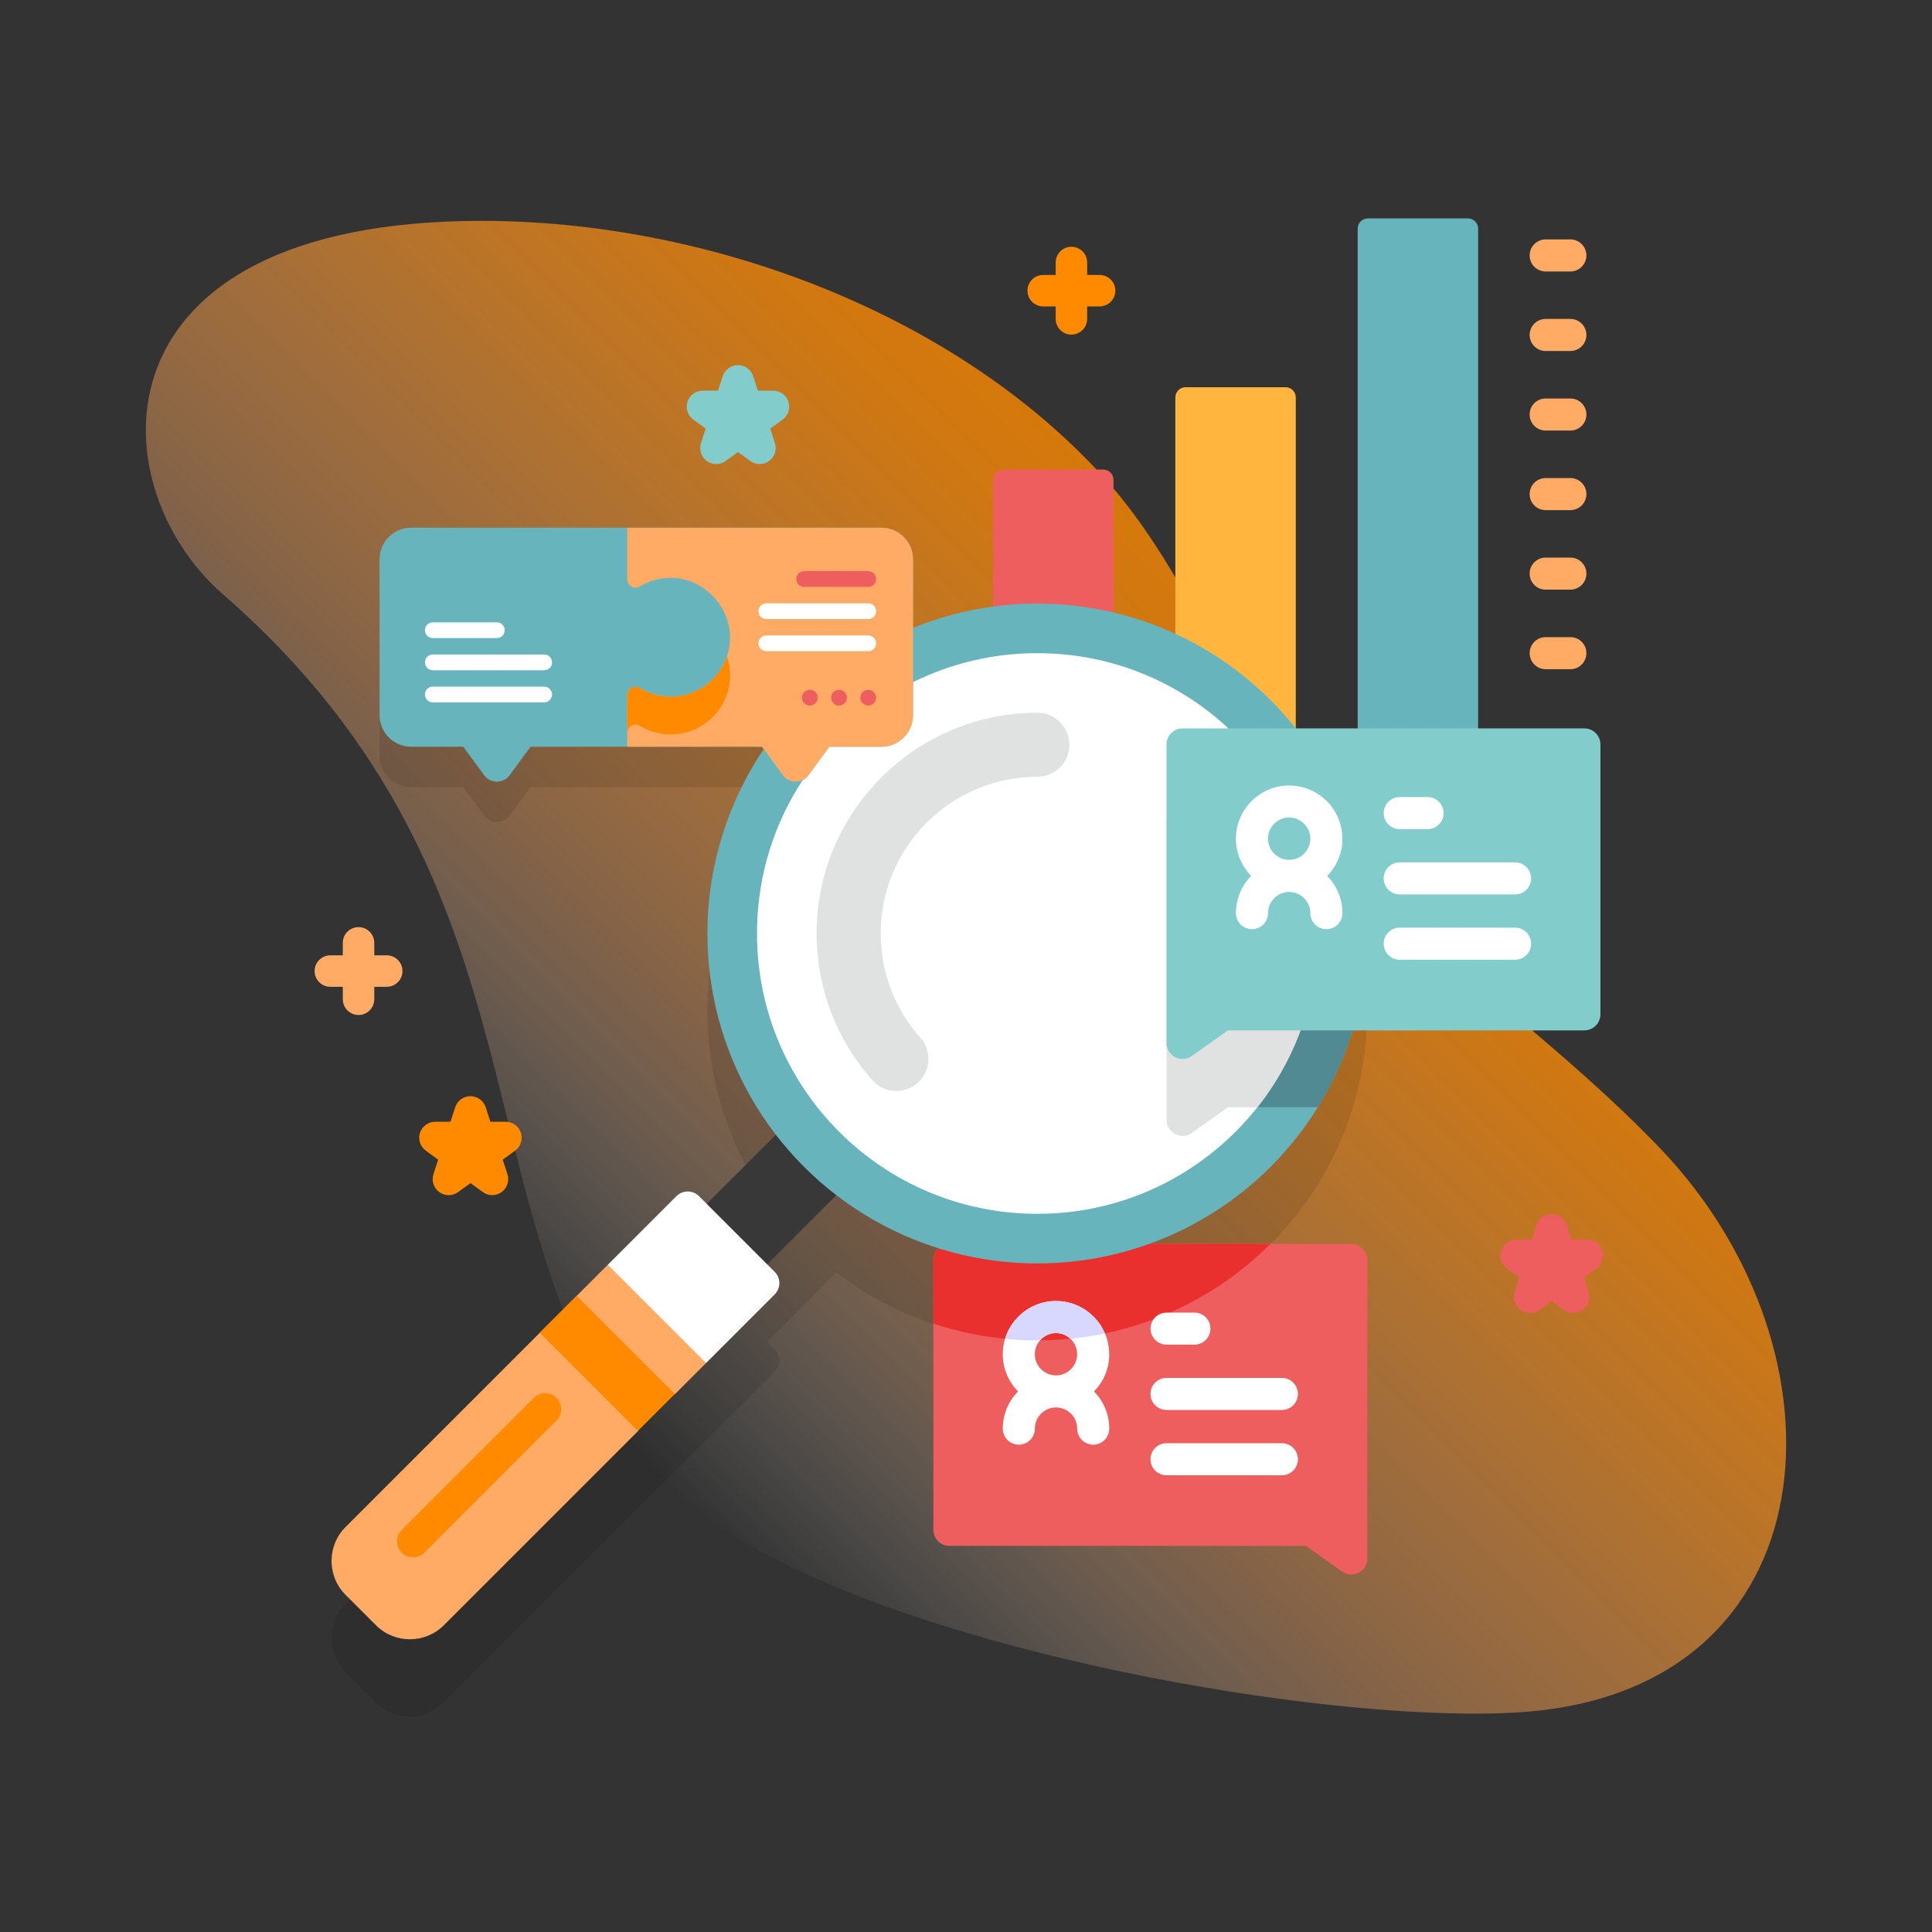 <?xml version="1.0" encoding="UTF-8"?>
<svg id="uuid-f0630cef-5f05-4669-90b3-cbd73b63b971" data-name="Layer 1" xmlns="http://www.w3.org/2000/svg" xmlns:xlink="http://www.w3.org/1999/xlink" viewBox="0 0 500 500">
  <rect x="0" y="0" width="500" height="500" fill="#333333" stroke="none"/>
  <defs>
    <style>
      .uuid-79742745-f9a9-4834-9120-b8d0c186e541 {
        fill: #ea2f2f;
      }

      .uuid-f6d0d337-36a8-4944-ae24-1fe5df64436f {
        fill: #ffb53e;
      }

      .uuid-e1266438-8890-4e69-b911-841ae3cf1c1d {
        fill: #ff8a00;
      }

      .uuid-4c4cf20b-0d35-4c18-b184-34a83b3fbe2a {
        fill: #fff;
      }

      .uuid-d759335a-b917-4524-bf88-78a0a7612cfc {
        fill: #383838;
      }

      .uuid-4d6712f1-548d-4b98-8b9e-cabdc7e3b3e5 {
        fill: #e0e2e2;
      }

      .uuid-bc18bab7-a682-4e89-b729-72fc9a52ff6e {
        fill: #ffab66;
      }

      .uuid-1db6486d-0ef9-4e8a-8167-9cdb21cf71ee {
        fill: #83cccc;
      }

      .uuid-dcdd0467-903f-4b64-a911-b49ba36a506e {
        fill: #528a93;
      }

      .uuid-f2bfe7a6-d948-4dbd-86d9-30a9c498faa2 {
        fill: url(#uuid-620cf9df-3ad3-4d30-8079-ce4fce9b1229);
      }

      .uuid-c55e2fdb-bfe1-4c56-ae44-2cb257cc449f {
        fill: #ef5e5e;
      }

      .uuid-0ba2ae77-5bc2-4002-9b1a-81222b9c3081 {
        opacity: .1;
      }

      .uuid-e615b806-94d6-4a28-a0e2-52af347671f3 {
        fill: #68b4bc;
      }

      .uuid-7e3149b7-f4bb-448e-851e-2e4a2faa77d7 {
        fill: #d8d8ff;
      }
    </style>
    <linearGradient id="uuid-620cf9df-3ad3-4d30-8079-ce4fce9b1229" x1="143.33" y1="147.06" x2="330.31" y2="334.05" gradientTransform="translate(0 502) scale(1 -1)" gradientUnits="userSpaceOnUse">
      <stop offset="0" stop-color="#fff" stop-opacity="0"/>
      <stop offset=".05" stop-color="#fff2e7" stop-opacity=".06"/>
      <stop offset=".25" stop-color="#ffbf8a" stop-opacity=".3"/>
      <stop offset=".35" stop-color="#ffab66" stop-opacity=".4"/>
      <stop offset=".45" stop-color="#ffa451" stop-opacity=".48"/>
      <stop offset=".7" stop-color="#ff9625" stop-opacity=".65"/>
      <stop offset=".89" stop-color="#ff8d0a" stop-opacity=".76"/>
      <stop offset="1" stop-color="#ff8a00" stop-opacity=".8"/>
    </linearGradient>
  </defs>
  <path class="uuid-f2bfe7a6-d948-4dbd-86d9-30a9c498faa2" d="M429.82,297.38c-24.1-25.25-52.63-45.05-77.07-69.48-29.58-29.56-39.46-74.36-67.79-105.12-39.18-42.52-102.67-65.62-160.31-65.62-101.92,0-99.39,68.37-66.98,96.62,88.18,76.84,58.93,162.23,111.65,226.77,34.2,41.86,170.4,66.48,224.92,62.52,80.21-5.83,86.01-92.85,35.58-145.69h0Z"/>
  <path class="uuid-0ba2ae77-5bc2-4002-9b1a-81222b9c3081" d="M231.3,147.67c-.24-.1-.49-.2-.75-.27-.77-.24-1.58-.37-2.43-.37h-121.72c-4.51,0-8.17,3.66-8.17,8.17v40.35c0,4.51,3.65,8.17,8.17,8.17h13.49l5.42,7.38c1.63,2.22,4.95,2.22,6.58,0l5.42-7.38h59.9l5.42,7.38c1.63,2.22,4.95,2.22,6.58,0l5.42-7.38h13.49c4.51,0,8.17-3.66,8.17-8.17v-40.35h0c0-3.38-2.06-6.28-4.99-7.52Z"/>
  <path class="uuid-0ba2ae77-5bc2-4002-9b1a-81222b9c3081" d="M268.46,176.2c-47.16,0-85.39,38.23-85.39,85.39,0,19.61,6.62,37.66,17.73,52.07l-17.9,17.9-1.99-1.99c-1.62-1.62-4.24-1.62-5.86,0l-17.75,17.75h0s-8.04,8.04-8.04,8.04v.02s-.05-.04-.05-.04l-9.56,9.56.03.03-50.24,50.24c-4.86,4.86-4.86,12.74,0,17.59l7.84,7.84c4.85,4.86,12.73,4.86,17.59,0l50.26-50.26.05-.12,9.39-9.39.12-.04,8.03-8.03h0s0,0,0,0l17.75-17.75c1.62-1.62,1.62-4.24,0-5.86l-1.93-1.93,17.9-17.9c14.4,11.08,32.43,17.68,52.01,17.68,47.16,0,85.39-38.23,85.39-85.39s-38.23-85.39-85.39-85.39Z"/>
  <path class="uuid-c55e2fdb-bfe1-4c56-ae44-2cb257cc449f" d="M285.51,205.64h-25.85c-1.47,0-2.66-1.19-2.66-2.66v-78.8c0-1.47,1.19-2.66,2.66-2.66h25.85c1.47,0,2.66,1.19,2.66,2.66v78.8c0,1.47-1.19,2.66-2.66,2.66Z"/>
  <path class="uuid-f6d0d337-36a8-4944-ae24-1fe5df64436f" d="M332.69,205.64h-25.85c-1.47,0-2.66-1.19-2.66-2.66v-100.11c0-1.47,1.19-2.66,2.66-2.66h25.85c1.47,0,2.66,1.19,2.66,2.66v100.11c0,1.47-1.19,2.66-2.66,2.66h0Z"/>
  <path class="uuid-e615b806-94d6-4a28-a0e2-52af347671f3" d="M379.88,205.64h-25.85c-1.47,0-2.66-1.19-2.66-2.66V59.18c0-1.47,1.19-2.66,2.66-2.66h25.85c1.47,0,2.66,1.19,2.66,2.66v143.8c0,1.47-1.19,2.66-2.66,2.66Z"/>
  <path class="uuid-c55e2fdb-bfe1-4c56-ae44-2cb257cc449f" d="M241.56,326.07v69.85c0,2.29,1.86,4.15,4.15,4.15h92.26l9.34,6.64c2.74,1.95,6.55,0,6.55-3.38v-77.26c0-2.29-1.86-4.15-4.15-4.15h-104c-2.29,0-4.15,1.86-4.15,4.15h0Z"/>
  <path class="uuid-79742745-f9a9-4834-9120-b8d0c186e541" d="M268.46,346.88c23.55,0,44.88-9.54,60.32-24.96h-83.07c-2.29,0-4.15,1.86-4.15,4.15v16.48c8.46,2.8,17.5,4.33,26.89,4.33h0Z"/>
  <path class="uuid-4c4cf20b-0d35-4c18-b184-34a83b3fbe2a" d="M309.11,348h-7.2c-2.29,0-4.15-1.86-4.15-4.15s1.86-4.15,4.15-4.15h7.2c2.29,0,4.15,1.86,4.15,4.15s-1.86,4.15-4.15,4.15Z"/>
  <path class="uuid-4c4cf20b-0d35-4c18-b184-34a83b3fbe2a" d="M331.75,364.9h-29.85c-2.29,0-4.15-1.86-4.15-4.15s1.86-4.15,4.15-4.15h29.85c2.29,0,4.15,1.86,4.15,4.15s-1.86,4.15-4.15,4.15Z"/>
  <path class="uuid-4c4cf20b-0d35-4c18-b184-34a83b3fbe2a" d="M331.75,381.8h-29.85c-2.29,0-4.15-1.86-4.15-4.15s1.86-4.15,4.15-4.15h29.85c2.29,0,4.15,1.86,4.15,4.15s-1.86,4.15-4.15,4.15Z"/>
  <path class="uuid-4c4cf20b-0d35-4c18-b184-34a83b3fbe2a" d="M287.06,350.47c0-7.6-6.18-13.77-13.77-13.77s-13.77,6.18-13.77,13.77c0,3.75,1.51,7.14,3.94,9.63-2.43,2.49-3.94,5.88-3.94,9.63,0,2.29,1.86,4.15,4.15,4.15s4.15-1.86,4.15-4.15c0-3.02,2.46-5.48,5.48-5.48s5.48,2.46,5.48,5.48c0,2.29,1.86,4.15,4.15,4.15s4.15-1.86,4.15-4.15c0-3.75-1.51-7.14-3.94-9.63,2.43-2.49,3.94-5.88,3.94-9.63ZM273.29,344.99c3.02,0,5.48,2.46,5.48,5.48s-2.46,5.48-5.48,5.48-5.48-2.46-5.48-5.48,2.46-5.48,5.48-5.48Z"/>
  <path class="uuid-d759335a-b917-4524-bf88-78a0a7612cfc" d="M225.91,299.85l-35.07,35.07-15.65-15.65,35.07-35.07,15.65,15.65Z"/>
  <path class="uuid-bc18bab7-a682-4e89-b729-72fc9a52ff6e" d="M182.73,352.75l-8.03,8.03-6.6,2.46-2.96,7.1-50.26,50.26c-4.86,4.86-12.74,4.86-17.59,0l-7.84-7.84c-4.86-4.86-4.86-12.74,0-17.59l50.25-50.25,7.69-2.71,1.87-6.85,8.04-8.04,16.54,10.74,8.89,14.7Z"/>
  <path class="uuid-e1266438-8890-4e69-b911-841ae3cf1c1d" d="M139.66,344.89l9.56-9.56,25.43,25.43-9.56,9.56-25.43-25.43Z"/>
  <path class="uuid-4c4cf20b-0d35-4c18-b184-34a83b3fbe2a" d="M157.3,327.32l17.75-17.75c1.62-1.62,4.24-1.62,5.86,0l19.57,19.57c1.62,1.62,1.62,4.24,0,5.86l-17.75,17.75-25.43-25.43Z"/>
  <path class="uuid-7e3149b7-f4bb-448e-851e-2e4a2faa77d7" d="M273.29,336.7c-6.2,0-11.45,4.12-13.18,9.77,2.75.27,5.53.42,8.35.42.23,0,.47,0,.7,0,1.01-1.15,2.48-1.89,4.13-1.89,1.44,0,2.74.56,3.72,1.47,3.03-.3,6.02-.76,8.95-1.37-2.1-4.92-6.99-8.39-12.68-8.39h0Z"/>
  <circle class="uuid-e615b806-94d6-4a28-a0e2-52af347671f3" cx="268.46" cy="241.59" r="85.39"/>
  <path class="uuid-dcdd0467-903f-4b64-a911-b49ba36a506e" d="M301.91,212.56v77.26c0,3.37,3.8,5.33,6.55,3.38l9.34-6.64h23.27c8.1-13.06,12.79-28.46,12.79-44.96,0-11.77-2.38-22.98-6.69-33.18h-41.11c-2.29,0-4.15,1.86-4.15,4.15h0Z"/>
  <circle class="uuid-4c4cf20b-0d35-4c18-b184-34a83b3fbe2a" cx="268.46" cy="241.59" r="72.55"/>
  <path class="uuid-4d6712f1-548d-4b98-8b9e-cabdc7e3b3e5" d="M231.98,282.36c-2.28,0-4.56-.94-6.19-2.78-9.33-10.47-14.46-23.96-14.46-37.99,0-31.5,25.63-57.14,57.14-57.14,4.58,0,8.29,3.71,8.29,8.29s-3.71,8.29-8.29,8.29c-22.36,0-40.55,18.19-40.55,40.55,0,9.96,3.64,19.54,10.26,26.96,3.05,3.42,2.74,8.66-.68,11.71-1.58,1.41-3.55,2.1-5.51,2.1h0Z"/>
  <path class="uuid-4d6712f1-548d-4b98-8b9e-cabdc7e3b3e5" d="M301.91,212.56v77.26c0,3.37,3.8,5.33,6.55,3.38l9.34-6.64h7.61c9.77-12.36,15.61-27.98,15.61-44.96,0-11.96-2.89-23.24-8.02-33.18h-26.94c-2.29,0-4.15,1.86-4.15,4.15h0Z"/>
  <path class="uuid-e1266438-8890-4e69-b911-841ae3cf1c1d" d="M106.91,403.02c-1.06,0-2.12-.4-2.93-1.21-1.62-1.62-1.62-4.24,0-5.86l34.17-34.17c1.62-1.62,4.24-1.62,5.86,0,1.62,1.62,1.62,4.24,0,5.86l-34.17,34.17c-.81.81-1.87,1.21-2.93,1.21Z"/>
  <path class="uuid-1db6486d-0ef9-4e8a-8167-9cdb21cf71ee" d="M414.19,192.66v69.85c0,2.29-1.86,4.15-4.15,4.15h-92.26l-9.34,6.64c-2.74,1.95-6.55,0-6.55-3.38v-77.26c0-2.29,1.86-4.15,4.15-4.15h104c2.29,0,4.15,1.86,4.15,4.15h0Z"/>
  <path class="uuid-4c4cf20b-0d35-4c18-b184-34a83b3fbe2a" d="M369.45,214.58h-7.2c-2.29,0-4.15-1.86-4.15-4.15s1.86-4.15,4.15-4.15h7.2c2.29,0,4.15,1.86,4.15,4.15s-1.86,4.15-4.15,4.15Z"/>
  <path class="uuid-4c4cf20b-0d35-4c18-b184-34a83b3fbe2a" d="M392.1,231.48h-29.85c-2.29,0-4.15-1.86-4.15-4.15s1.86-4.15,4.15-4.15h29.85c2.29,0,4.15,1.86,4.15,4.15s-1.86,4.15-4.15,4.15Z"/>
  <path class="uuid-4c4cf20b-0d35-4c18-b184-34a83b3fbe2a" d="M392.1,248.38h-29.85c-2.29,0-4.15-1.86-4.15-4.15s1.86-4.15,4.15-4.15h29.85c2.29,0,4.15,1.86,4.15,4.15s-1.86,4.15-4.15,4.15Z"/>
  <path class="uuid-4c4cf20b-0d35-4c18-b184-34a83b3fbe2a" d="M347.4,217.06c0-7.6-6.18-13.77-13.77-13.77s-13.77,6.18-13.77,13.77c0,3.75,1.51,7.14,3.94,9.63-2.43,2.49-3.94,5.88-3.94,9.63,0,2.29,1.86,4.15,4.15,4.15s4.15-1.86,4.15-4.15c0-3.02,2.46-5.48,5.48-5.48s5.48,2.46,5.48,5.48c0,2.29,1.86,4.15,4.15,4.15s4.15-1.86,4.15-4.15c0-3.75-1.51-7.14-3.94-9.63,2.44-2.49,3.94-5.88,3.94-9.63ZM333.63,211.57c3.02,0,5.48,2.46,5.48,5.48s-2.46,5.48-5.48,5.48-5.48-2.46-5.48-5.48,2.46-5.48,5.48-5.48Z"/>
  <path class="uuid-bc18bab7-a682-4e89-b729-72fc9a52ff6e" d="M406.41,173.19h-6.39c-2.29,0-4.15-1.86-4.15-4.15s1.86-4.15,4.15-4.15h6.39c2.29,0,4.15,1.86,4.15,4.15s-1.86,4.15-4.15,4.15Z"/>
  <path class="uuid-bc18bab7-a682-4e89-b729-72fc9a52ff6e" d="M406.41,152.6h-6.39c-2.29,0-4.15-1.86-4.15-4.15s1.86-4.15,4.15-4.15h6.39c2.29,0,4.15,1.86,4.15,4.15s-1.86,4.15-4.15,4.15Z"/>
  <path class="uuid-bc18bab7-a682-4e89-b729-72fc9a52ff6e" d="M406.41,132.02h-6.39c-2.29,0-4.15-1.86-4.15-4.15s1.86-4.15,4.15-4.15h6.39c2.29,0,4.15,1.86,4.15,4.15s-1.86,4.15-4.15,4.15Z"/>
  <path class="uuid-bc18bab7-a682-4e89-b729-72fc9a52ff6e" d="M406.41,111.43h-6.39c-2.29,0-4.15-1.86-4.15-4.15s1.86-4.15,4.15-4.15h6.39c2.29,0,4.15,1.86,4.15,4.15s-1.86,4.15-4.15,4.15Z"/>
  <path class="uuid-bc18bab7-a682-4e89-b729-72fc9a52ff6e" d="M406.41,90.84h-6.39c-2.29,0-4.15-1.86-4.15-4.15s1.86-4.15,4.15-4.15h6.39c2.29,0,4.15,1.86,4.15,4.15s-1.86,4.15-4.15,4.15Z"/>
  <path class="uuid-bc18bab7-a682-4e89-b729-72fc9a52ff6e" d="M406.41,70.26h-6.39c-2.29,0-4.15-1.86-4.15-4.15s1.86-4.15,4.15-4.15h6.39c2.29,0,4.15,1.86,4.15,4.15s-1.86,4.15-4.15,4.15Z"/>
  <path class="uuid-e1266438-8890-4e69-b911-841ae3cf1c1d" d="M127.4,309.3c-.85,0-1.71-.26-2.44-.79l-3.2-2.32-3.2,2.32c-1.45,1.06-3.42,1.06-4.87,0-1.45-1.06-2.06-2.93-1.51-4.63l1.22-3.76-3.2-2.32c-1.45-1.06-2.06-2.93-1.51-4.63s2.15-2.86,3.94-2.86h3.96l1.22-3.76c.55-1.71,2.15-2.86,3.94-2.86s3.39,1.16,3.94,2.86l1.22,3.76h3.96c1.8,0,3.39,1.16,3.94,2.86s-.05,3.58-1.51,4.63l-3.2,2.32,1.22,3.76c.55,1.71-.05,3.58-1.51,4.63-.73.53-1.58.79-2.44.79h0Z"/>
  <path class="uuid-1db6486d-0ef9-4e8a-8167-9cdb21cf71ee" d="M196.63,120.1c-.85,0-1.71-.26-2.44-.79l-3.2-2.32-3.2,2.32c-1.45,1.05-3.42,1.06-4.87,0-1.45-1.06-2.06-2.93-1.51-4.63l1.22-3.76-3.2-2.32c-1.45-1.06-2.06-2.93-1.51-4.63s2.15-2.86,3.94-2.86h3.96l1.22-3.76c.55-1.71,2.15-2.86,3.94-2.86s3.39,1.16,3.94,2.86l1.22,3.76h3.96c1.8,0,3.39,1.16,3.94,2.86s-.05,3.58-1.51,4.63l-3.2,2.32,1.22,3.76c.55,1.71-.05,3.58-1.51,4.63-.73.53-1.58.79-2.44.79h0Z"/>
  <path class="uuid-c55e2fdb-bfe1-4c56-ae44-2cb257cc449f" d="M407.21,339.8c-.85,0-1.71-.26-2.44-.79l-3.2-2.32-3.2,2.32c-1.45,1.06-3.42,1.06-4.87,0-1.45-1.06-2.06-2.93-1.51-4.63l1.22-3.76-3.2-2.32c-1.45-1.06-2.06-2.93-1.51-4.63s2.15-2.86,3.94-2.86h3.96l1.22-3.76c.55-1.71,2.15-2.86,3.94-2.86s3.39,1.16,3.94,2.86l1.22,3.76h3.96c1.8,0,3.39,1.16,3.94,2.86s-.05,3.58-1.51,4.63l-3.2,2.32,1.22,3.76c.55,1.71-.05,3.58-1.51,4.63-.73.53-1.58.79-2.44.79h0Z"/>
  <path class="uuid-bc18bab7-a682-4e89-b729-72fc9a52ff6e" d="M100.09,247.24h-3.23v-3.23c0-2.25-1.82-4.07-4.07-4.07s-4.07,1.82-4.07,4.07v3.23h-3.23c-2.25,0-4.07,1.82-4.07,4.07s1.82,4.07,4.07,4.07h3.23v3.23c0,2.25,1.82,4.07,4.07,4.07s4.07-1.82,4.07-4.07v-3.23h3.23c2.25,0,4.07-1.82,4.07-4.07s-1.82-4.07-4.07-4.07Z"/>
  <path class="uuid-e1266438-8890-4e69-b911-841ae3cf1c1d" d="M284.58,71.16h-3.23v-3.23c0-2.25-1.82-4.07-4.07-4.07s-4.07,1.82-4.07,4.07v3.23h-3.23c-2.25,0-4.07,1.82-4.07,4.07s1.82,4.07,4.07,4.07h3.23v3.23c0,2.25,1.82,4.07,4.07,4.07s4.07-1.82,4.07-4.07v-3.23h3.23c2.25,0,4.07-1.82,4.07-4.07s-1.82-4.07-4.07-4.07Z"/>
  <g>
    <path class="uuid-e615b806-94d6-4a28-a0e2-52af347671f3" d="M236.29,144.73v40.35c0,4.51-3.65,8.17-8.17,8.17h-13.49l-5.42,7.38c-1.63,2.22-4.95,2.22-6.58,0l-5.42-7.38h-59.9l-5.42,7.38c-1.63,2.22-4.95,2.22-6.58,0l-5.42-7.38h-13.49c-4.51,0-8.17-3.66-8.17-8.17v-40.35c0-4.51,3.65-8.17,8.17-8.17h121.72c4.51,0,8.17,3.66,8.17,8.17Z"/>
    <path class="uuid-bc18bab7-a682-4e89-b729-72fc9a52ff6e" d="M236.29,144.73v40.35c0,4.51-3.65,8.17-8.17,8.17h-13.49l-5.42,7.38c-1.63,2.22-4.95,2.22-6.58,0l-5.42-7.38h-34.87v-13.36c0-1.67,1.83-2.72,3.25-1.85,2.33,1.42,5.06,2.24,7.99,2.24,8.51,0,15.41-6.92,15.36-15.45-.04-7.9-6.72-14.9-14.61-15.27-3.2-.15-6.2.68-8.72,2.21-1.43.87-3.27-.15-3.27-1.83v-13.36h65.78c4.51,0,8.17,3.66,8.17,8.17h0Z"/>
    <path class="uuid-e1266438-8890-4e69-b911-841ae3cf1c1d" d="M188.95,174.63c.04,8.53-6.85,15.45-15.36,15.45-2.93,0-5.66-.82-7.99-2.24-1.42-.87-3.25.18-3.25,1.85v-9.8c0-1.67,1.83-2.72,3.25-1.85,2.33,1.42,5.06,2.24,7.99,2.24,6.74,0,12.47-4.34,14.54-10.38.53,1.51.82,3.1.83,4.74Z"/>
    <path class="uuid-4c4cf20b-0d35-4c18-b184-34a83b3fbe2a" d="M128.58,165.14h-16.57c-1.13,0-2.04-.91-2.04-2.04s.91-2.04,2.04-2.04h16.57c1.13,0,2.04.91,2.04,2.04s-.91,2.04-2.04,2.04Z"/>
    <path class="uuid-4c4cf20b-0d35-4c18-b184-34a83b3fbe2a" d="M140.83,173.46h-28.82c-1.13,0-2.04-.91-2.04-2.04s.91-2.04,2.04-2.04h28.82c1.13,0,2.04.91,2.04,2.04s-.91,2.04-2.04,2.04Z"/>
    <path class="uuid-4c4cf20b-0d35-4c18-b184-34a83b3fbe2a" d="M140.83,181.78h-28.82c-1.13,0-2.04-.91-2.04-2.04s.91-2.04,2.04-2.04h28.82c1.13,0,2.04.91,2.04,2.04s-.91,2.04-2.04,2.04Z"/>
    <path class="uuid-c55e2fdb-bfe1-4c56-ae44-2cb257cc449f" d="M208.13,151.89h16.57c1.13,0,2.04-.91,2.04-2.04s-.91-2.04-2.04-2.04h-16.57c-1.13,0-2.04.91-2.04,2.04s.91,2.04,2.04,2.04Z"/>
    <path class="uuid-4c4cf20b-0d35-4c18-b184-34a83b3fbe2a" d="M198.33,160.21h26.37c1.13,0,2.04-.91,2.04-2.04s-.91-2.04-2.04-2.04h-26.37c-1.13,0-2.04.91-2.04,2.04s.91,2.04,2.04,2.04Z"/>
    <path class="uuid-4c4cf20b-0d35-4c18-b184-34a83b3fbe2a" d="M198.33,168.53h26.37c1.13,0,2.04-.91,2.04-2.04s-.91-2.04-2.04-2.04h-26.37c-1.13,0-2.04.91-2.04,2.04s.91,2.04,2.04,2.04Z"/>
    <circle class="uuid-c55e2fdb-bfe1-4c56-ae44-2cb257cc449f" cx="209.58" cy="180.56" r="2.04"/>
    <circle class="uuid-c55e2fdb-bfe1-4c56-ae44-2cb257cc449f" cx="217.14" cy="180.56" r="2.04"/>
    <circle class="uuid-c55e2fdb-bfe1-4c56-ae44-2cb257cc449f" cx="224.7" cy="180.56" r="2.04"/>
  </g>
</svg>